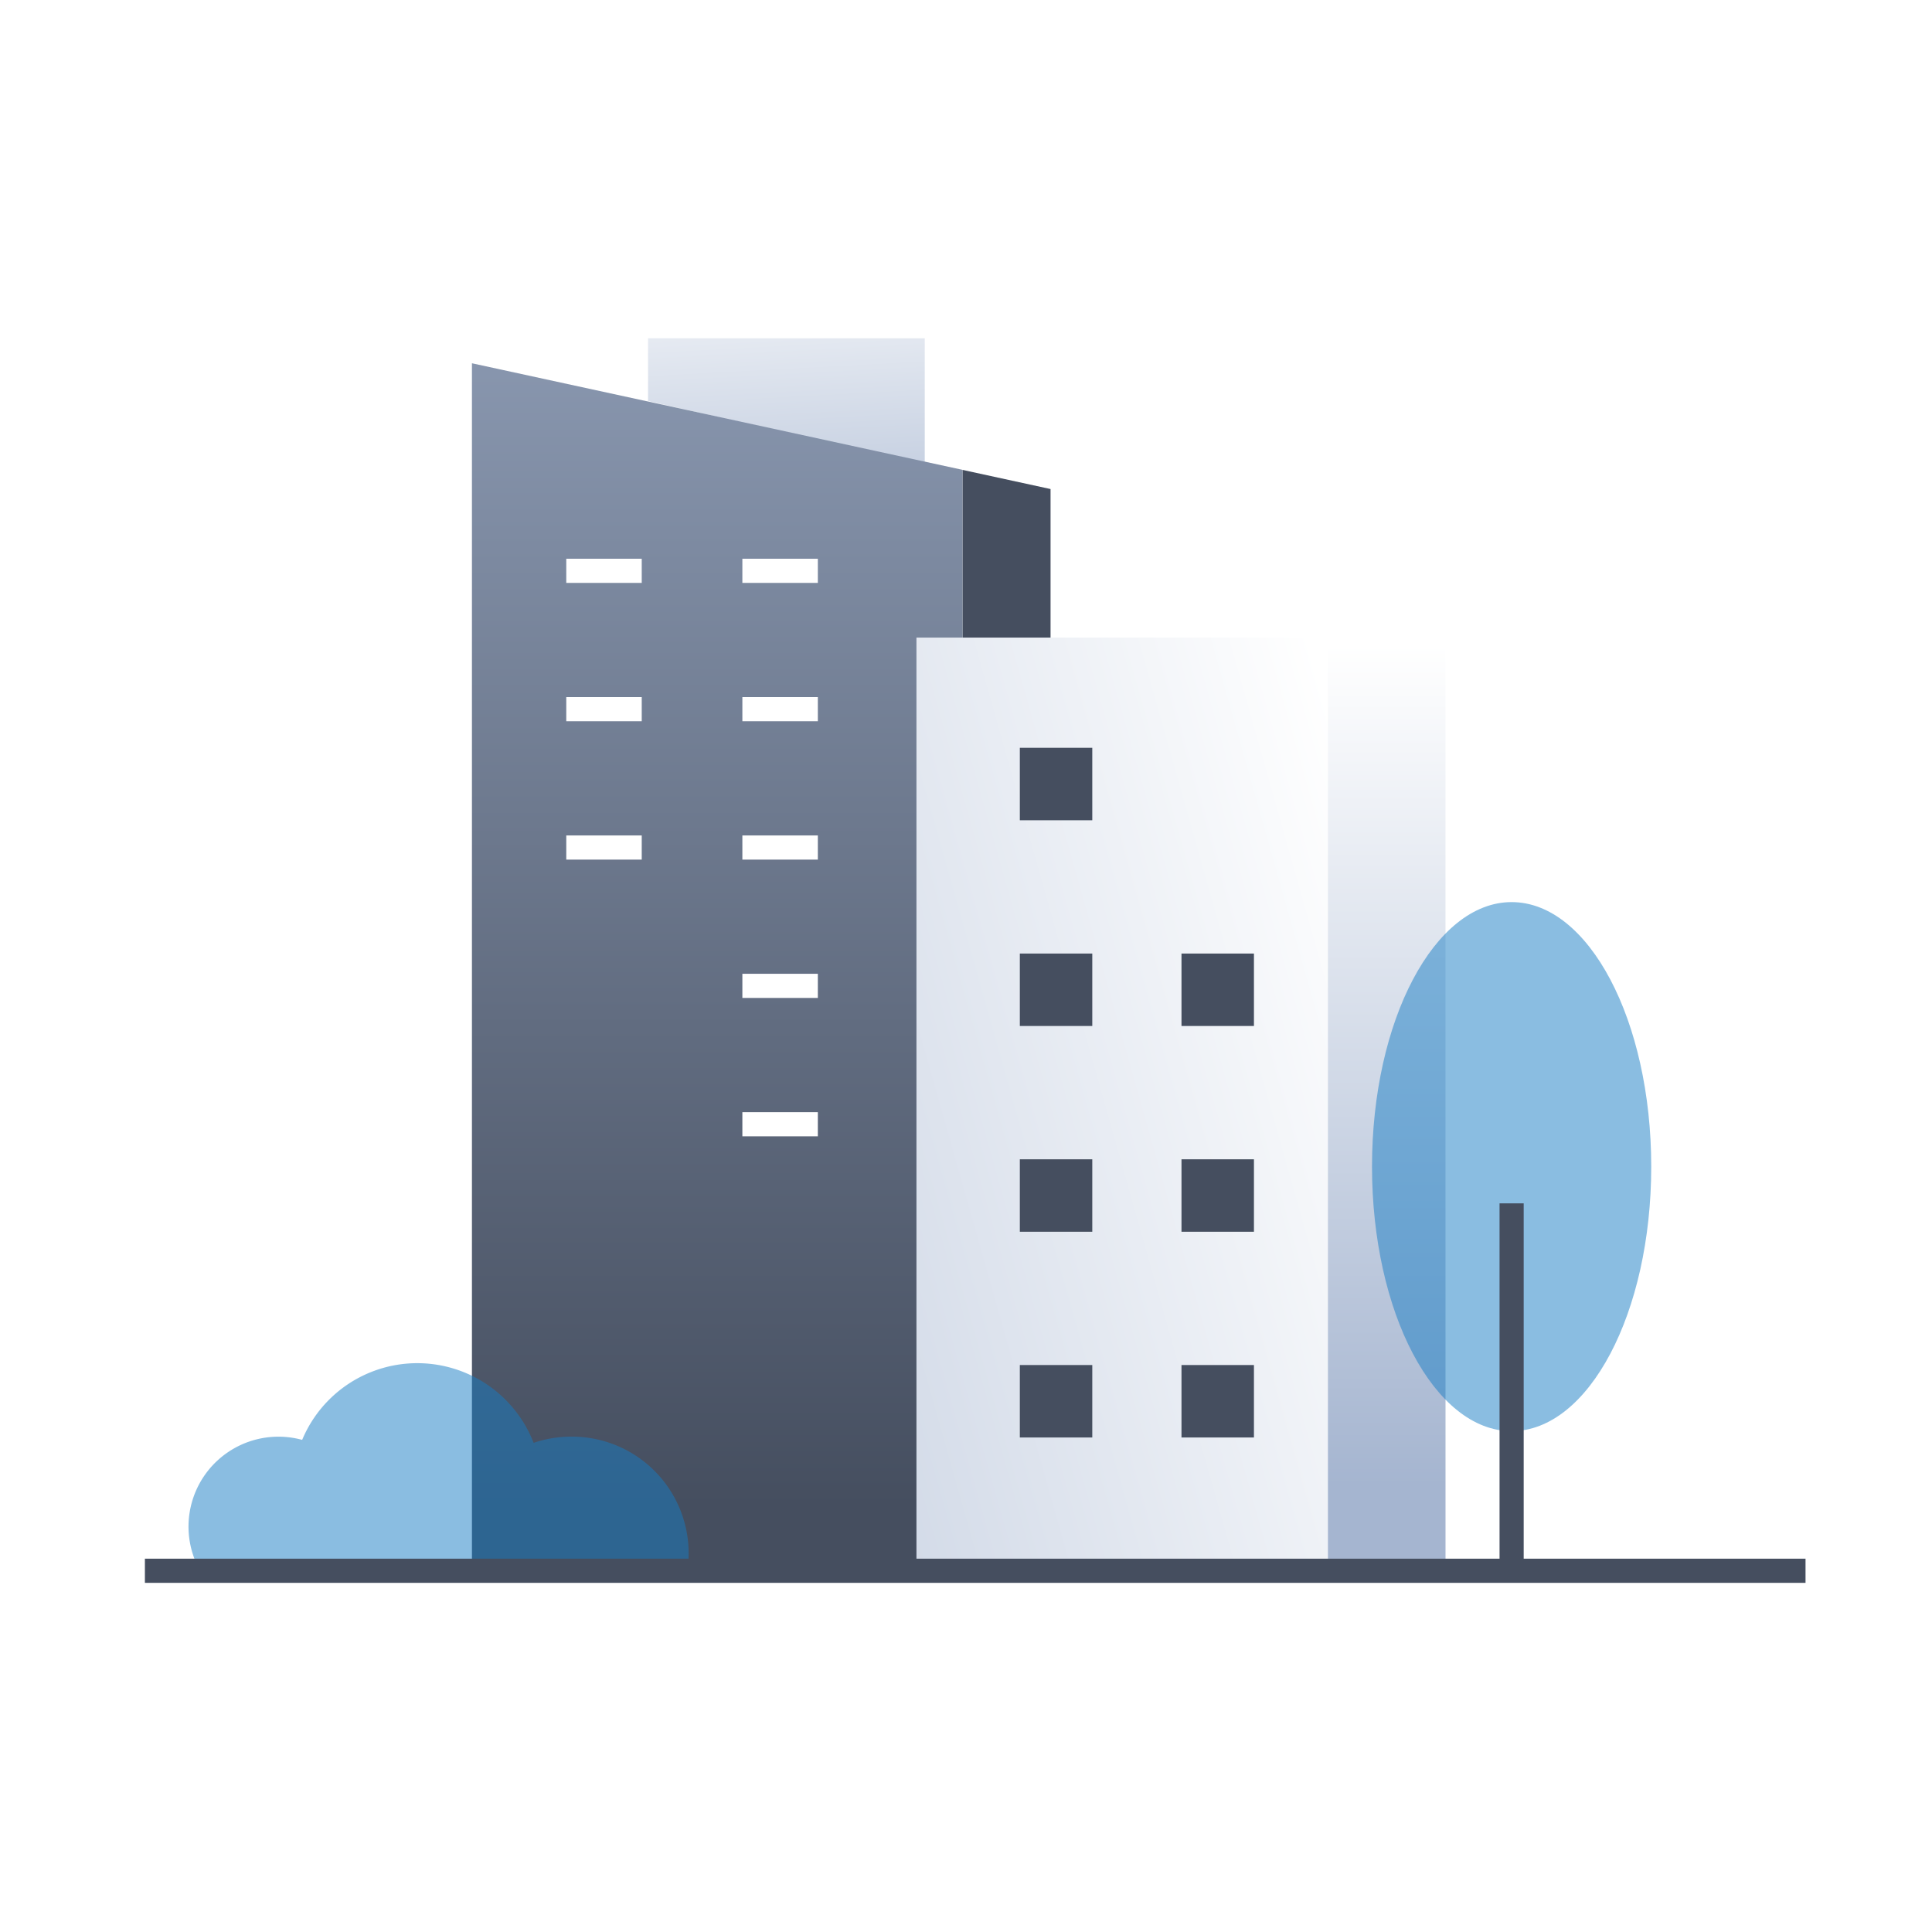 <svg xmlns="http://www.w3.org/2000/svg" xmlns:xlink="http://www.w3.org/1999/xlink" width="80" height="80" viewBox="0 0 80 80">
  <rect x="0" y="0" width="80" height="80" fill="#333333" stroke="none"/>
  <defs>
    <linearGradient id="linear-gradient" x1="0.355" y1="-0.985" x2="0.742" y2="2.317" gradientUnits="objectBoundingBox">
      <stop offset="0" stop-color="#fff"/>
      <stop offset="1" stop-color="#a5b5d0"/>
    </linearGradient>
    <linearGradient id="linear-gradient-2" x1="0.5" y1="-0.416" x2="0.5" y2="0.948" gradientUnits="objectBoundingBox">
      <stop offset="0" stop-color="#a5b5d0"/>
      <stop offset="1" stop-color="#454e5f"/>
    </linearGradient>
    <linearGradient id="linear-gradient-3" x1="0.898" y1="0.304" x2="-1.164" y2="1.32" xlink:href="#linear-gradient"/>
    <linearGradient id="linear-gradient-4" x1="0.5" y1="0.005" x2="0.5" y2="0.919" xlink:href="#linear-gradient"/>
    <clipPath id="clip-대지_1">
      <rect width="80" height="80"/>
    </clipPath>
  </defs>
  <g id="대지_1" data-name="대지 1" clip-path="url(#clip-대지_1)">
    <rect width="80" height="80" fill="#fff"/>
    <g id="그룹_3" data-name="그룹 3" transform="translate(-15.617 -3.407)">
      <g id="그룹_1" data-name="그룹 1" transform="translate(35.159 17.407)">
        <path id="패스_1" data-name="패스 1" d="M68.675,22.615l-11.458-2.6v-2.6H68.675Z" transform="translate(-49.925 -17.407)" fill="url(#linear-gradient)"/>
        <path id="패스_2" data-name="패스 2" d="M83.112,72.317H79.466V26.732l3.646.793Z" transform="translate(-59.153 -21.275)" fill="#454e5f"/>
        <path id="패스_3" data-name="패스 3" d="M65.069,69.187H44.756v-50L65.069,23.6Z" transform="translate(-44.756 -18.145)" fill="url(#linear-gradient-2)"/>
        <line id="선_1" data-name="선 1" x2="3.125" transform="translate(3.906 9.636)" fill="none" stroke="#fff" stroke-linejoin="round" stroke-width="1"/>
        <line id="선_2" data-name="선 2" x2="3.125" transform="translate(11.198 15.365)" fill="none" stroke="#fff" stroke-linejoin="round" stroke-width="1"/>
        <line id="선_3" data-name="선 3" x2="3.125" transform="translate(11.198 9.636)" fill="none" stroke="#fff" stroke-linejoin="round" stroke-width="1"/>
        <line id="선_4" data-name="선 4" x2="3.125" transform="translate(11.198 21.094)" fill="none" stroke="#fff" stroke-linejoin="round" stroke-width="1"/>
        <line id="선_5" data-name="선 5" x2="3.125" transform="translate(3.906 15.365)" fill="none" stroke="#fff" stroke-linejoin="round" stroke-width="1"/>
        <line id="선_6" data-name="선 6" x2="3.125" transform="translate(3.906 21.094)" fill="none" stroke="#fff" stroke-linejoin="round" stroke-width="1"/>
        <line id="선_7" data-name="선 7" x2="3.125" transform="translate(11.198 26.823)" fill="none" stroke="#fff" stroke-linejoin="round" stroke-width="1"/>
        <line id="선_8" data-name="선 8" x2="3.125" transform="translate(11.198 32.552)" fill="none" stroke="#fff" stroke-linejoin="round" stroke-width="1"/>
      </g>
      <g id="그룹_2" data-name="그룹 2" transform="translate(53.565 29.808)">
        <rect id="사각형_1" data-name="사각형 1" width="21.907" height="38.337" fill="url(#linear-gradient-3)"/>
        <rect id="사각형_2" data-name="사각형 2" width="4.868" height="38.337" transform="translate(17.039)" fill="url(#linear-gradient-4)"/>
        <line id="선_9" data-name="선 9" y2="3.043" transform="translate(5.781 4.564)" fill="none" stroke="#454e5f" stroke-miterlimit="10" stroke-width="3" stroke-dasharray="3 3"/>
        <line id="선_10" data-name="선 10" y2="3.043" transform="translate(5.781 13.083)" fill="none" stroke="#454e5f" stroke-miterlimit="10" stroke-width="3" stroke-dasharray="3 3"/>
        <line id="선_11" data-name="선 11" y2="3.043" transform="translate(12.475 13.083)" fill="none" stroke="#454e5f" stroke-miterlimit="10" stroke-width="3" stroke-dasharray="3 3"/>
        <line id="선_12" data-name="선 12" y2="3.043" transform="translate(5.781 21.603)" fill="none" stroke="#454e5f" stroke-miterlimit="10" stroke-width="3" stroke-dasharray="3 3"/>
        <line id="선_13" data-name="선 13" y2="3.043" transform="translate(12.475 21.603)" fill="none" stroke="#454e5f" stroke-miterlimit="10" stroke-width="3" stroke-dasharray="3 3"/>
        <line id="선_14" data-name="선 14" y2="3.043" transform="translate(5.781 30.122)" fill="none" stroke="#454e5f" stroke-miterlimit="10" stroke-width="3" stroke-dasharray="3 3"/>
        <line id="선_15" data-name="선 15" y2="3.043" transform="translate(12.475 30.122)" fill="none" stroke="#454e5f" stroke-miterlimit="10" stroke-width="3" stroke-dasharray="3 3"/>
      </g>
      <ellipse id="타원_1" data-name="타원 1" cx="5.781" cy="10.953" rx="5.781" ry="10.953" transform="translate(72.429 40.761)" fill="#167dc4" opacity="0.5"/>
      <line id="선_16" data-name="선 16" y2="15.213" transform="translate(78.21 53.236)" fill="none" stroke="#454e5f" stroke-linejoin="round" stroke-width="1"/>
      <path id="패스_4" data-name="패스 4" d="M45.359,98.533a4.834,4.834,0,0,0-4.815-5.554,4.843,4.843,0,0,0-1.551.257,5.166,5.166,0,0,0-9.584-.123,3.724,3.724,0,0,0-4.226,5.421Z" transform="translate(-1.28 -30.084)" fill="#167dc4" opacity="0.5"/>
      <line id="선_17" data-name="선 17" x2="68.763" transform="translate(21.617 68.449)" fill="none" stroke="#454e5f" stroke-linejoin="round" stroke-width="1"/>
    </g>
  </g>
</svg>
